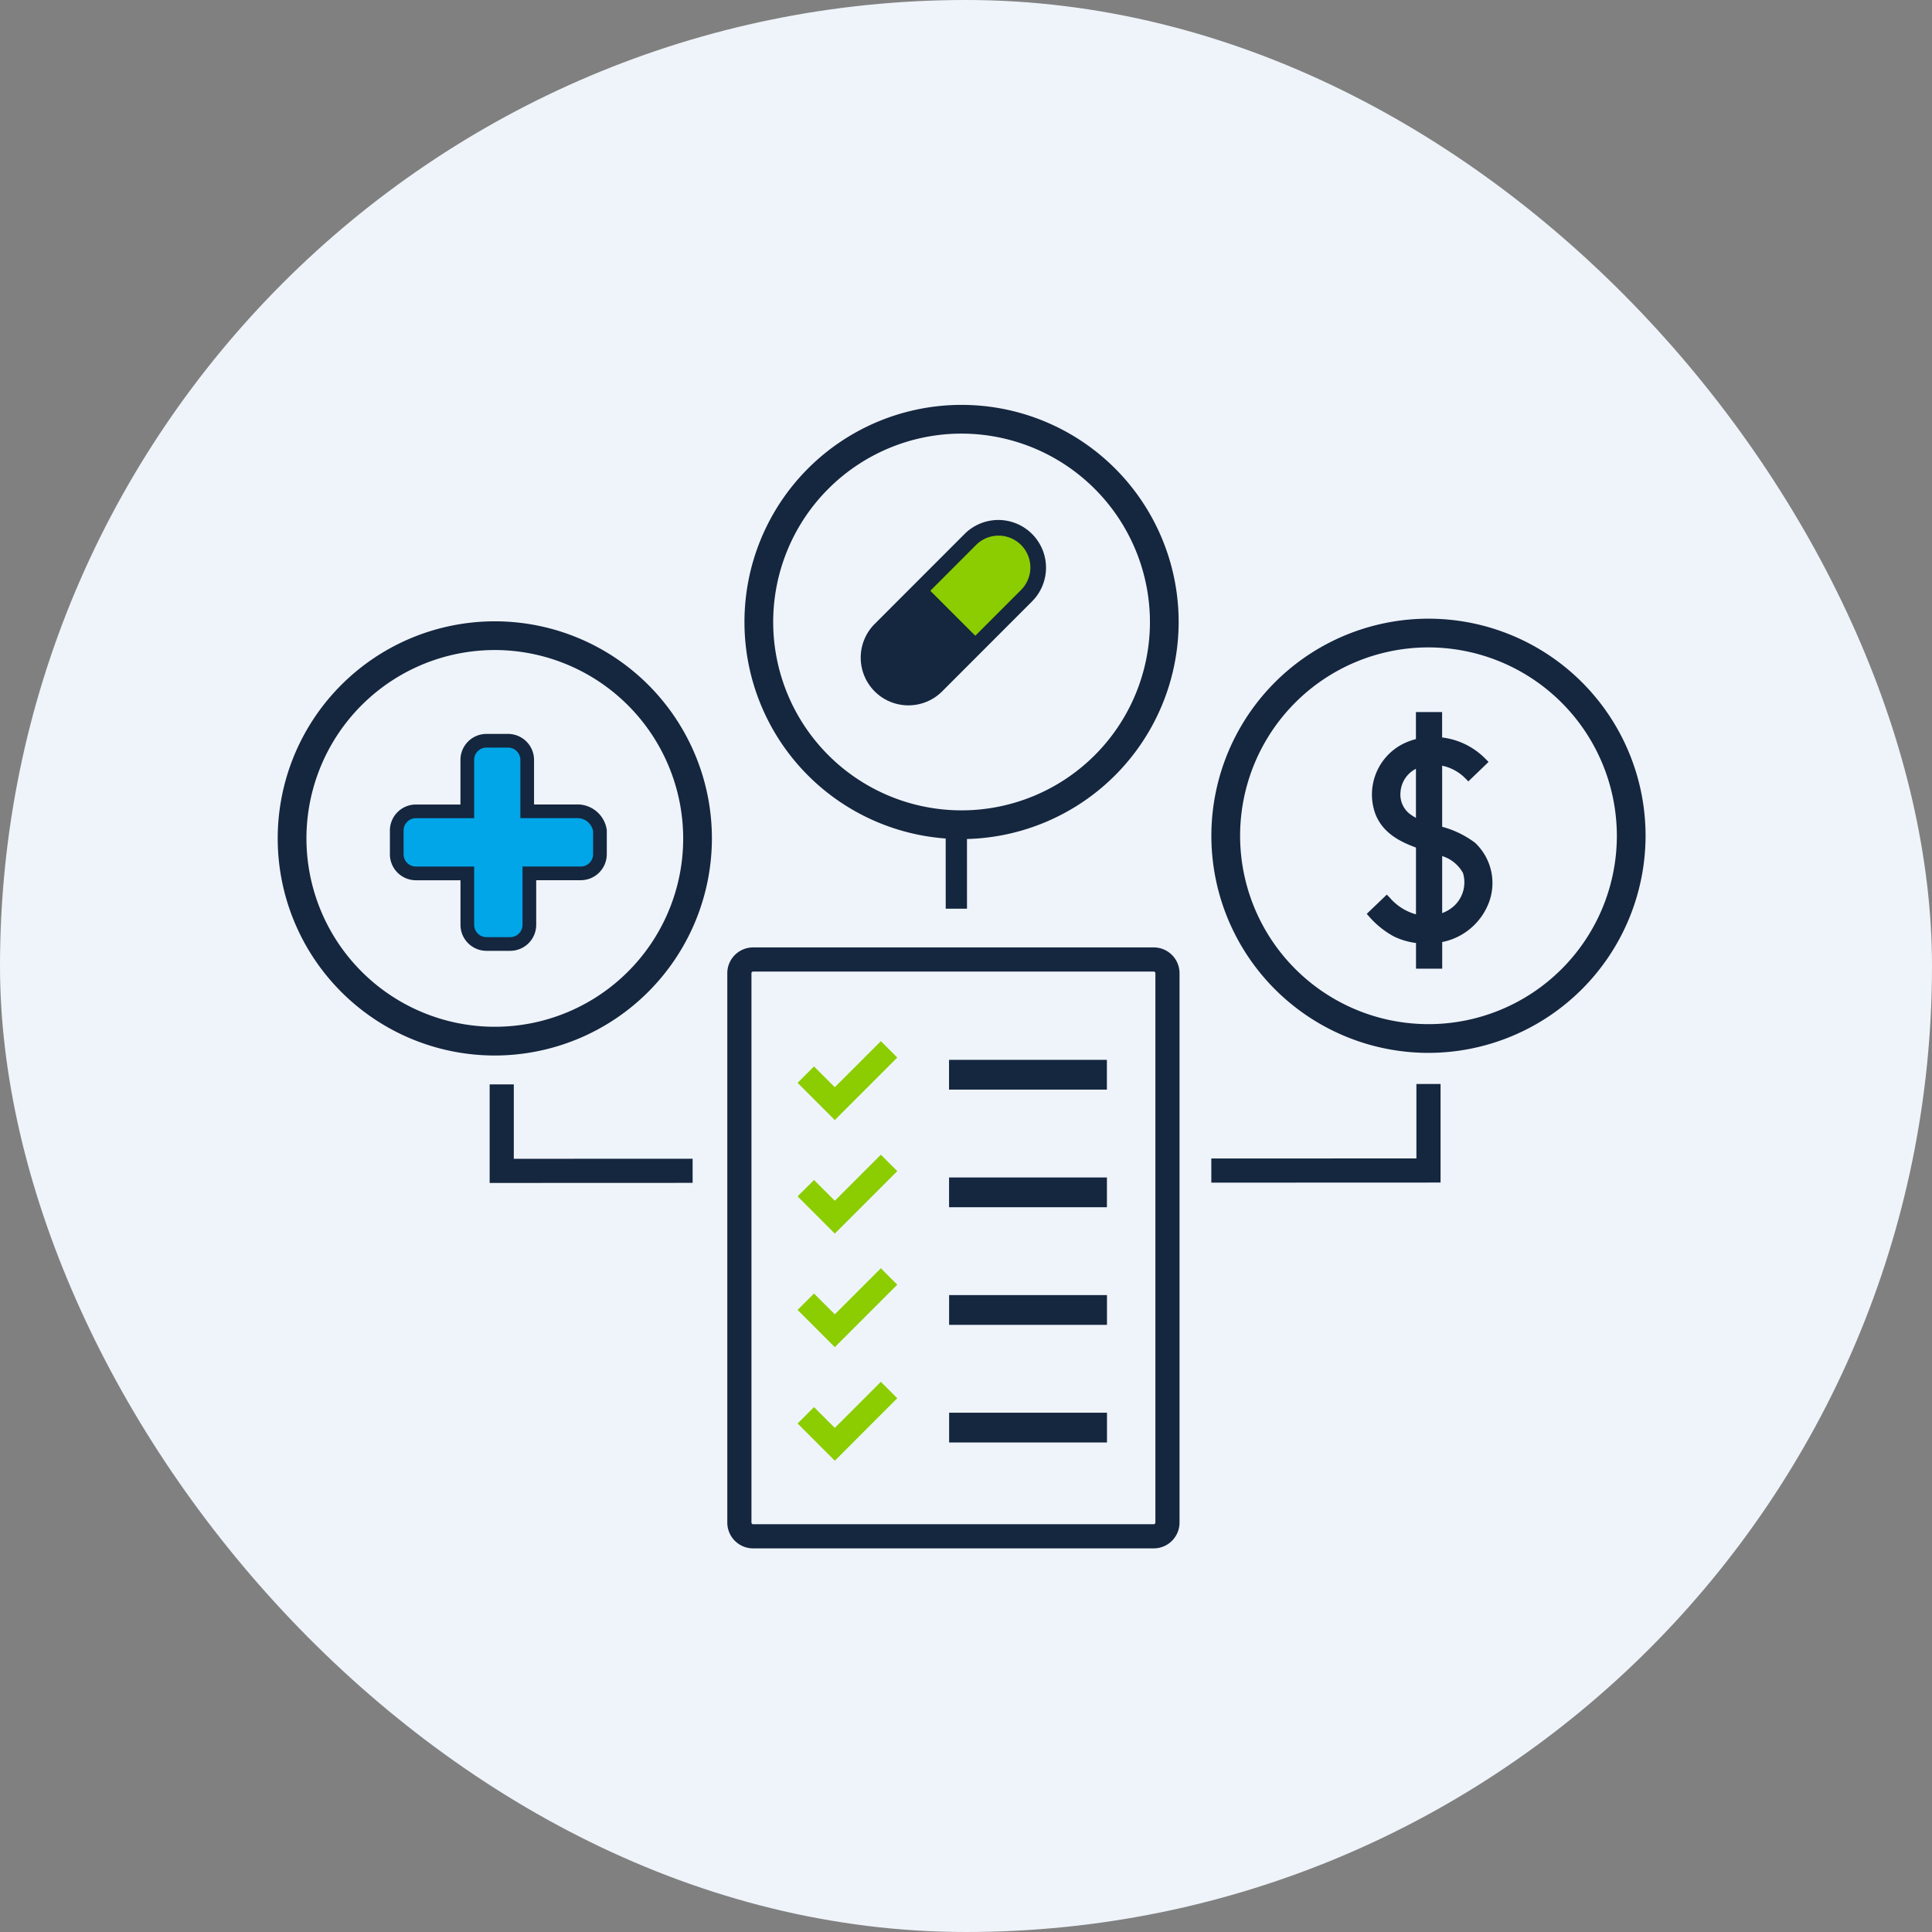 <svg xmlns="http://www.w3.org/2000/svg" xmlns:xlink="http://www.w3.org/1999/xlink" width="160" height="160" viewBox="0 0 160 160"><rect x="0" y="0" width="160" height="160" fill="#808080" stroke="none"/><defs><clipPath id="clip-path"><rect id="Rectangle_662" data-name="Rectangle 662" width="113.279" height="94.938" fill="none"></rect></clipPath></defs><g id="Group_1050" data-name="Group 1050" transform="translate(-235 -2140)"><rect id="Rectangle_666" data-name="Rectangle 666" width="160" height="160" rx="80" transform="translate(235 2140)" fill="#eff4fa"></rect><g id="Group_679" data-name="Group 679" transform="translate(258 2173.532)"><path id="Path_1040" data-name="Path 1040" d="M37.917,48.828,35.188,46.1l1.005-1.005,1.723,1.722L41.732,43l1.005,1.007Z" transform="translate(8.219 10.044)" fill="#8bcd00"></path><path id="Path_1041" data-name="Path 1041" d="M37.917,48.828,35.188,46.1l1.005-1.005,1.723,1.722L41.732,43l1.005,1.007Z" transform="translate(8.219 10.044)" fill="none" stroke="#8bcd00" stroke-width="0.5"></path><path id="Path_1042" data-name="Path 1042" d="M37.917,56.452l-2.729-2.729,1.005-1.005,1.723,1.722,3.815-3.815,1.005,1.007Z" transform="translate(8.219 11.824)" fill="#8bcd00"></path><path id="Path_1043" data-name="Path 1043" d="M37.917,56.452l-2.729-2.729,1.005-1.005,1.723,1.722,3.815-3.815,1.005,1.007Z" transform="translate(8.219 11.824)" fill="none" stroke="#8bcd00" stroke-width="0.5"></path><path id="Path_1044" data-name="Path 1044" d="M37.917,64.075l-2.729-2.729,1.005-1.005,1.723,1.722,3.815-3.815,1.005,1.007Z" transform="translate(8.219 13.605)" fill="#8bcd00"></path><path id="Path_1045" data-name="Path 1045" d="M37.917,64.075l-2.729-2.729,1.005-1.005,1.723,1.722,3.815-3.815,1.005,1.007Z" transform="translate(8.219 13.605)" fill="none" stroke="#8bcd00" stroke-width="0.5"></path><path id="Path_1046" data-name="Path 1046" d="M37.917,71.7,35.188,68.97l1.005-1.005,1.723,1.722,3.815-3.815,1.005,1.007Z" transform="translate(8.219 15.385)" fill="#8bcd00"></path><path id="Path_1047" data-name="Path 1047" d="M37.917,71.7,35.188,68.97l1.005-1.005,1.723,1.722,3.815-3.815,1.005,1.007Z" transform="translate(8.219 15.385)" fill="none" stroke="#8bcd00" stroke-width="0.5"></path><g id="Group_678" data-name="Group 678" transform="translate(0 0)"><g id="Group_677" data-name="Group 677" clip-path="url(#clip-path)"><path id="Path_1048" data-name="Path 1048" d="M79.046,41.575V39.41a4.973,4.973,0,0,0,3.788-2.92,4.326,4.326,0,0,0-.987-4.906,7.711,7.711,0,0,0-2.805-1.315l0-5.546a3.992,3.992,0,0,1,2.34,1.158l.083.084L82.778,24.7l-.085-.085a5.8,5.8,0,0,0-3.655-1.712V20.824H77.369V23.01a5.074,5.074,0,0,0-1.342.493,4.456,4.456,0,0,0-2.04,5.4c.583,1.523,1.964,2.211,3.386,2.718l0,6.022a4.648,4.648,0,0,1-2.589-1.511l-.083-.086L73.391,37.3l.076.086a7.134,7.134,0,0,0,1.956,1.557,5.751,5.751,0,0,0,1.953.533v2.1ZM75.59,27.215a2.6,2.6,0,0,1,1.168-2.023,3.039,3.039,0,0,1,.613-.3v4.836a4.058,4.058,0,0,1-1-.591,2.278,2.278,0,0,1-.783-1.921m4.942,9.516a3.251,3.251,0,0,1-1.489.831V32.18a3.217,3.217,0,0,1,2.208,1.632,2.918,2.918,0,0,1-.718,2.919" transform="translate(17.142 4.864)" fill="#15263f"></path><path id="Path_1049" data-name="Path 1049" d="M79.046,41.575V39.41a4.973,4.973,0,0,0,3.788-2.92,4.326,4.326,0,0,0-.987-4.906,7.711,7.711,0,0,0-2.805-1.315l0-5.546a3.992,3.992,0,0,1,2.34,1.158l.083.084L82.778,24.7l-.085-.085a5.8,5.8,0,0,0-3.655-1.712V20.824H77.369V23.01a5.074,5.074,0,0,0-1.342.493,4.456,4.456,0,0,0-2.04,5.4c.583,1.523,1.964,2.211,3.386,2.718l0,6.022a4.648,4.648,0,0,1-2.589-1.511l-.083-.086L73.391,37.3l.076.086a7.134,7.134,0,0,0,1.956,1.557,5.751,5.751,0,0,0,1.953.533v2.1ZM75.59,27.215a2.6,2.6,0,0,1,1.168-2.023,3.039,3.039,0,0,1,.613-.3v4.836a4.058,4.058,0,0,1-1-.591A2.278,2.278,0,0,1,75.59,27.215Zm4.942,9.516a3.251,3.251,0,0,1-1.489.831V32.18a3.217,3.217,0,0,1,2.208,1.632A2.918,2.918,0,0,1,80.532,36.731Z" transform="translate(17.142 4.864)" fill="none" stroke="#15263f" stroke-width="0.5"></path><path id="Path_1050" data-name="Path 1050" d="M23.047,28.39H18.795V24.141A1.588,1.588,0,0,0,17.2,22.547H15.427a1.589,1.589,0,0,0-1.594,1.595v4.252H9.584A1.589,1.589,0,0,0,7.99,29.99v1.949a1.587,1.587,0,0,0,1.595,1.594h4.251v4.251a1.588,1.588,0,0,0,1.595,1.594h1.949a1.589,1.589,0,0,0,1.594-1.6V33.529h4.251a1.588,1.588,0,0,0,1.594-1.595V29.984a1.885,1.885,0,0,0-1.773-1.594" transform="translate(1.866 5.267)" fill="#00a6e7"></path><path id="Path_1051" data-name="Path 1051" d="M23.047,28.39H18.795V24.141A1.588,1.588,0,0,0,17.2,22.547H15.427a1.589,1.589,0,0,0-1.594,1.595v4.252H9.584A1.589,1.589,0,0,0,7.99,29.99v1.949a1.587,1.587,0,0,0,1.595,1.594h4.251v4.251a1.588,1.588,0,0,0,1.595,1.594h1.949a1.589,1.589,0,0,0,1.594-1.6V33.529h4.251a1.588,1.588,0,0,0,1.594-1.595V29.984A1.885,1.885,0,0,0,23.047,28.39Z" transform="translate(1.866 5.267)" fill="none" stroke="#15263f" stroke-width="1.133"></path><path id="Path_1052" data-name="Path 1052" d="M53.346,14.448a3.95,3.95,0,0,0-5.588-5.584l-7.446,7.452A3.95,3.95,0,1,0,45.9,21.9l7.446-7.452Z" transform="translate(9.145 1.805)" fill="#15263f"></path><path id="Path_1053" data-name="Path 1053" d="M43.813,13.342,47.6,9.549a2.634,2.634,0,1,1,3.727,3.724l-3.79,3.793Z" transform="translate(10.233 2.051)" fill="#8bcd00"></path><path id="Rectangle_657" data-name="Rectangle 657" d="M1.137,0H34.315a1.137,1.137,0,0,1,1.137,1.137V46.631a1.138,1.138,0,0,1-1.138,1.138H1.138A1.138,1.138,0,0,1,0,46.631V1.137A1.137,1.137,0,0,1,1.137,0Z" transform="translate(38.232 45.929)" fill="none" stroke="#15263f" stroke-width="2"></path><rect id="Rectangle_658" data-name="Rectangle 658" width="13.073" height="2.465" transform="translate(55.598 63.981)" fill="#15263f"></rect><rect id="Rectangle_659" data-name="Rectangle 659" width="13.073" height="2.465" transform="translate(55.595 54.24)" fill="#15263f"></rect><rect id="Rectangle_660" data-name="Rectangle 660" width="13.073" height="2.465" transform="translate(55.601 73.722)" fill="#15263f"></rect><rect id="Rectangle_661" data-name="Rectangle 661" width="13.073" height="2.465" transform="translate(55.603 83.463)" fill="#15263f"></rect><path id="Path_1054" data-name="Path 1054" d="M49.32,35.957A17.979,17.979,0,1,1,67.292,17.971,18,18,0,0,1,49.32,35.957M49.307,2.378A15.6,15.6,0,1,0,64.914,17.972,15.617,15.617,0,0,0,49.307,2.378" transform="translate(7.319 0)" fill="#15263f"></path><path id="Path_1055" data-name="Path 1055" d="M80.668,50.31A17.979,17.979,0,1,1,98.639,32.324,18,18,0,0,1,80.668,50.31m-.014-33.58A15.6,15.6,0,1,0,96.261,32.325,15.62,15.62,0,0,0,80.654,16.73" transform="translate(14.64 3.353)" fill="#15263f"></path><path id="Path_1056" data-name="Path 1056" d="M17.987,50.487A17.979,17.979,0,1,1,35.957,32.5,18,18,0,0,1,17.987,50.487m-.014-33.58A15.6,15.6,0,1,0,33.579,32.5,15.62,15.62,0,0,0,17.973,16.907" transform="translate(0 3.394)" fill="#15263f"></path><path id="Path_1057" data-name="Path 1057" d="M30.848,52.773l-15.809.006,0-7.163" transform="translate(3.512 10.655)" fill="none" stroke="#15263f" stroke-width="2"></path><line id="Line_133" data-name="Line 133" x1="0.002" y1="7.163" transform="translate(56.199 34.561)" fill="none" stroke="#15263f" stroke-width="1.763"></line><path id="Path_1058" data-name="Path 1058" d="M62.677,52.761l17.985-.007,0-7.163" transform="translate(14.639 10.649)" fill="none" stroke="#15263f" stroke-width="2"></path></g></g></g></g></svg>